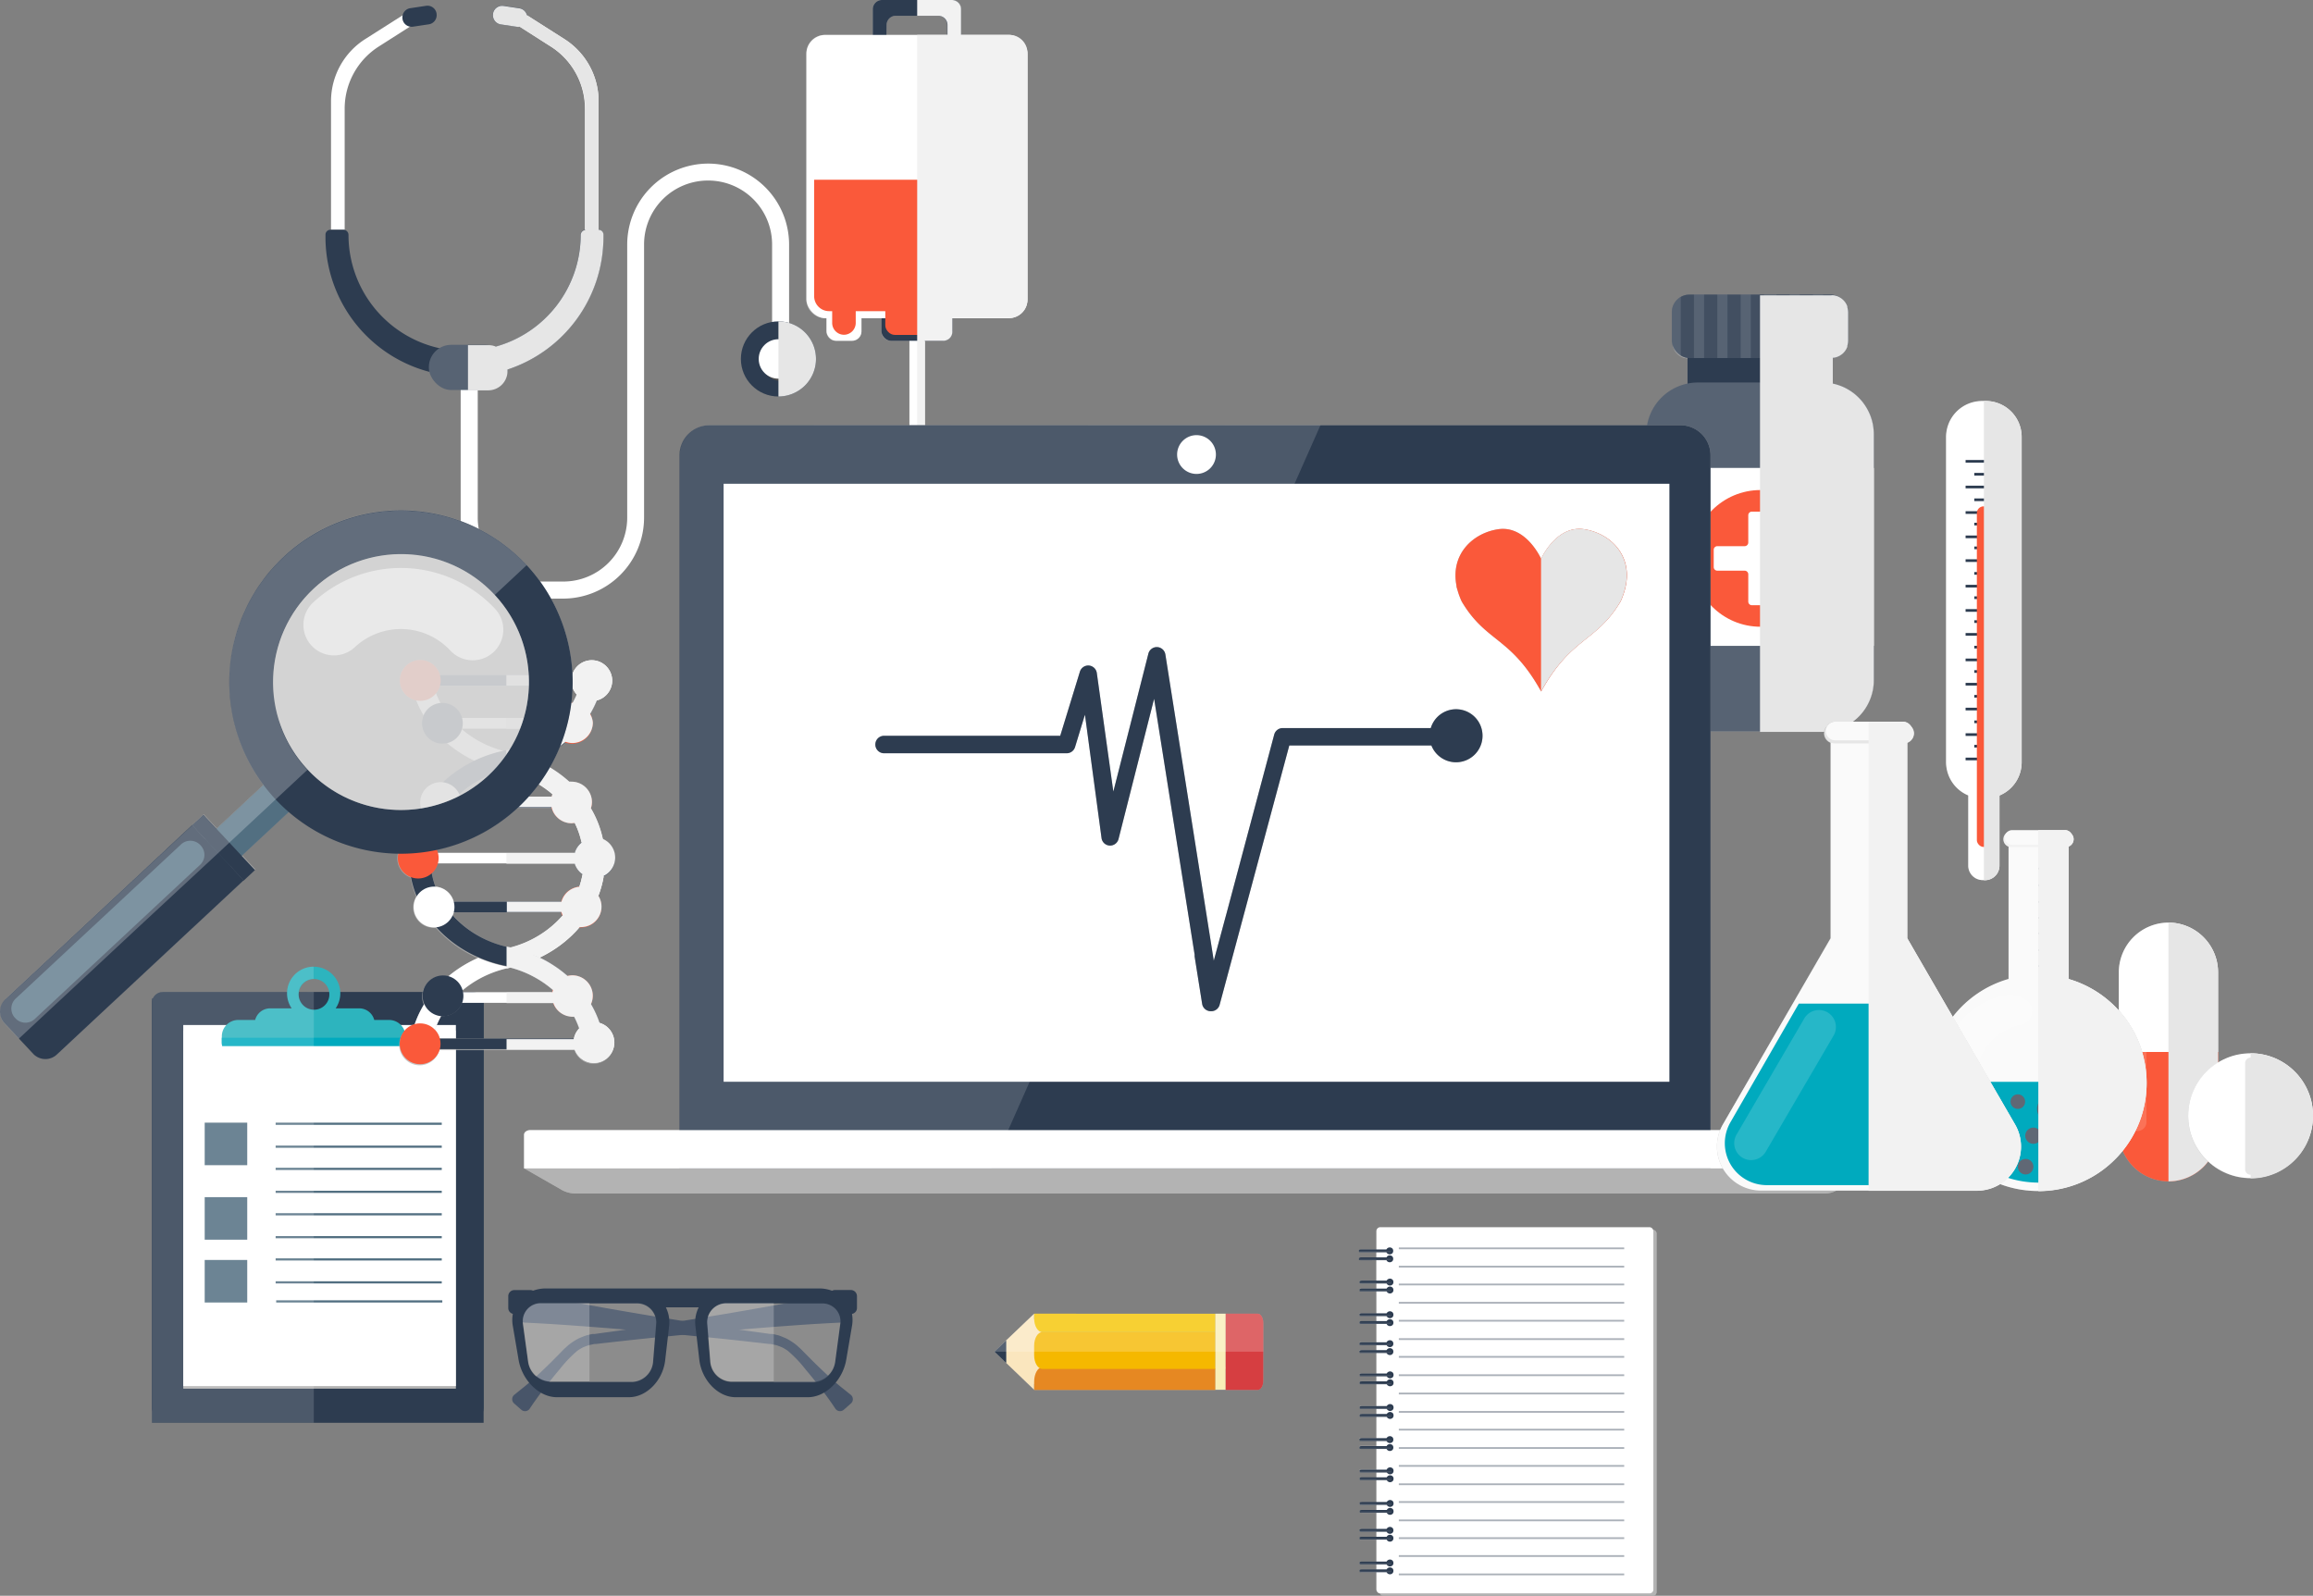 <svg xmlns="http://www.w3.org/2000/svg" viewBox="0 0 338.76 233.71"><rect x="0" y="0" width="338.76" height="233.71" fill="#808080" stroke="none"/><defs><style>.cls-1{isolation:isolate;}.cls-2{opacity:0.75;}.cls-12,.cls-2,.cls-23,.cls-24,.cls-31,.cls-7,.cls-9{mix-blend-mode:multiply;}.cls-24,.cls-3{fill:#b3b3b3;}.cls-14,.cls-15,.cls-22,.cls-33,.cls-34,.cls-35,.cls-4,.cls-8{fill:#fff;}.cls-23,.cls-5{fill:#2d3c50;}.cls-6{fill:#fa593a;}.cls-30,.cls-7{fill:#f2f2f2;}.cls-8{opacity:0.15;}.cls-32,.cls-9{fill:#e6e6e6;}.cls-10{fill:#576373;}.cls-11,.cls-31,.cls-33,.cls-34{opacity:0.5;}.cls-12{fill:#4d4d4d;}.cls-13{fill:#485569;}.cls-14{opacity:0.1;}.cls-15{opacity:0.3;}.cls-16{fill:#fae6be;}.cls-17{fill:#e68822;}.cls-18{fill:#f9eeb8;}.cls-19{fill:#f5b800;}.cls-20{fill:#f5c400;}.cls-21{fill:#d63e41;}.cls-22{opacity:0.2;}.cls-25{fill:#526f81;}.cls-26{fill:#2db4be;}.cls-27{fill:#00aabe;}.cls-28{fill:#abb1b9;}.cls-29{fill:#fafafa;}.cls-31{fill:#c1272d;}.cls-33{mix-blend-mode:screen;}.cls-35{opacity:0.25;}</style></defs><title>about 2</title><g class="cls-1"><g id="_ÎÓÈ_5" data-name="—ÎÓÈ_5"><g class="cls-2"><path class="cls-3" d="M-36.48-260.92a1.35,1.35,0,0,1,1.34-1.34h6.19a1.35,1.35,0,0,1,1.34,1.34v1.46h-8.88Zm18,1.46h-7.07v-3.77a1.35,1.35,0,0,0-1.34-1.34H-37.16a1.35,1.35,0,0,0-1.34,1.34v3.77h-7.07a2.66,2.66,0,0,0-2.66,2.66v36.18A2.66,2.66,0,0,0-45.58-218h.29v2A1.33,1.33,0,0,0-44-214.66h2.47A1.33,1.33,0,0,0-40.16-216v-2h2.93v2a1.33,1.33,0,0,0,1.33,1.33h2.74v27A1.13,1.13,0,0,0-32-186.53h0a1.12,1.12,0,0,0,.8-.33,1.12,1.12,0,0,0,.33-.8v-27h2.74A1.33,1.33,0,0,0-26.85-216v-2h8.34a2.66,2.66,0,0,0,2.66-2.66V-256.8A2.66,2.66,0,0,0-18.5-259.45Z" transform="translate(166.33 264.57)"/></g><path class="cls-4" d="M-32-226.52a1.13,1.13,0,0,0-1.13,1.13v37.74A1.13,1.13,0,0,0-32-186.53a1.13,1.13,0,0,0,1.13-1.13v-37.74A1.13,1.13,0,0,0-32-226.52Z" transform="translate(166.33 264.57)"/><rect class="cls-5" x="129.1" y="43.53" width="10.38" height="6.38" rx="1.39" ry="1.39"/><path class="cls-5" d="M-36.48-260.92a1.35,1.35,0,0,1,1.34-1.34h6.19a1.35,1.35,0,0,1,1.34,1.34v2.29h2v-4.6a1.35,1.35,0,0,0-1.34-1.34H-37.16a1.35,1.35,0,0,0-1.34,1.34v4.6h2Z" transform="translate(166.33 264.57)"/><rect class="cls-4" x="121.05" y="36.82" width="5.12" height="13.09" rx="1.39" ry="1.39"/><rect class="cls-4" x="118.1" y="5.11" width="32.39" height="41.5" rx="2.79" ry="2.79"/><path class="cls-6" d="M-44.9-219h25.73A2.19,2.19,0,0,0-17-221.15v-17.1H-47.09v17.1A2.19,2.19,0,0,0-44.9-219Z" transform="translate(166.33 264.57)"/><rect class="cls-5" x="144.71" y="8.13" width="4.64" height="0.34"/><rect class="cls-5" x="144.71" y="11.37" width="4.64" height="0.34"/><rect class="cls-5" x="146.91" y="9.75" width="2.43" height="0.34"/><rect class="cls-5" x="144.71" y="14.46" width="4.64" height="0.34"/><rect class="cls-5" x="146.91" y="12.84" width="2.43" height="0.34"/><rect class="cls-5" x="144.71" y="17.47" width="4.64" height="0.34"/><rect class="cls-5" x="146.91" y="15.85" width="2.43" height="0.34"/><rect class="cls-5" x="144.71" y="20.71" width="4.64" height="0.34"/><rect class="cls-5" x="146.91" y="19.09" width="2.43" height="0.34"/><rect class="cls-5" x="144.71" y="23.46" width="4.64" height="0.34"/><rect class="cls-5" x="146.91" y="21.84" width="2.43" height="0.34"/><rect class="cls-5" x="144.71" y="26.48" width="4.64" height="0.34"/><rect class="cls-5" x="146.91" y="24.87" width="2.43" height="0.34"/><rect class="cls-5" x="144.71" y="29.72" width="4.64" height="0.34"/><rect class="cls-5" x="146.91" y="28.11" width="2.43" height="0.34"/><rect class="cls-5" x="144.71" y="32.81" width="4.64" height="0.34"/><rect class="cls-5" x="146.91" y="31.2" width="2.43" height="0.34"/><rect class="cls-5" x="144.71" y="35.97" width="4.64" height="0.34"/><rect class="cls-5" x="146.91" y="34.35" width="2.43" height="0.34"/><rect class="cls-5" x="144.71" y="39.21" width="4.64" height="0.34"/><rect class="cls-5" x="146.91" y="37.59" width="2.43" height="0.34"/><rect class="cls-5" x="144.71" y="42.3" width="4.64" height="0.34"/><rect class="cls-5" x="146.91" y="40.68" width="2.43" height="0.34"/><path class="cls-6" d="M-42.72-215.54h0a1.74,1.74,0,0,1-1.73-1.73v-5.39a1.74,1.74,0,0,1,1.73-1.73h0A1.74,1.74,0,0,1-41-222.67v5.39A1.74,1.74,0,0,1-42.72-215.54Z" transform="translate(166.33 264.57)"/><rect class="cls-6" x="129.66" y="43.36" width="9.27" height="5.69" rx="1.39" ry="1.39"/><path class="cls-7" d="M-30.91-187.66v-27h2.74A1.33,1.33,0,0,0-26.85-216v-2h8.34a2.66,2.66,0,0,0,2.66-2.66V-256.8a2.66,2.66,0,0,0-2.66-2.66h-7.07v-3.77a1.35,1.35,0,0,0-1.34-1.34H-32v2.31h3.1a1.35,1.35,0,0,1,1.34,1.34v1.46H-32v72.93A1.13,1.13,0,0,0-30.91-187.66Z" transform="translate(166.33 264.57)"/><g class="cls-2"><path class="cls-3" d="M151.26-129.45a7.29,7.29,0,0,0-7.27,7.27v23.36a7.29,7.29,0,0,0,7.27,7.27,7.29,7.29,0,0,0,7.27-7.27v-23.36A7.29,7.29,0,0,0,151.26-129.45Z" transform="translate(166.33 264.57)"/></g><path class="cls-6" d="M144-98.82a7.29,7.29,0,0,0,7.27,7.27,7.29,7.29,0,0,0,7.27-7.27V-110.5H144Z" transform="translate(166.33 264.57)"/><path class="cls-4" d="M151.26-129.45a7.29,7.29,0,0,0-7.27,7.27v11.68h14.53v-11.68A7.29,7.29,0,0,0,151.26-129.45Z" transform="translate(166.33 264.57)"/><path class="cls-8" d="M146.71-122.89a1.33,1.33,0,0,0-1.33,1.33v21.31a1.33,1.33,0,0,0,1.33,1.33,1.33,1.33,0,0,0,1.33-1.33v-21.31A1.33,1.33,0,0,0,146.71-122.89Z" transform="translate(166.33 264.57)"/><path class="cls-9" d="M158.53-98.82v-23.36a7.29,7.29,0,0,0-7.27-7.27v37.9A7.29,7.29,0,0,0,158.53-98.82Z" transform="translate(166.33 264.57)"/><g class="cls-2"><path class="cls-3" d="M172.38-102.1a9.09,9.09,0,0,0-1.51-4.18,9.18,9.18,0,0,0-2.47-2.47,9.08,9.08,0,0,0-4.18-1.51,9.29,9.29,0,0,0-.93,0,9.14,9.14,0,0,0-9.14,9.14A9.14,9.14,0,0,0,163.29-92a9.16,9.16,0,0,0,.93,0,9.08,9.08,0,0,0,4.18-1.51,9.19,9.19,0,0,0,2.47-2.47,9.08,9.08,0,0,0,1.51-4.17,9.31,9.31,0,0,0,0-.93A9.28,9.28,0,0,0,172.38-102.1Z" transform="translate(166.33 264.57)"/></g><circle class="cls-4" cx="329.62" cy="163.4" r="9.14"/><path class="cls-9" d="M163.29-109.67a.8.8,0,0,0-.8.8v15.55a.8.8,0,0,0,.8.8.8.8,0,0,0,.8-.8v-15.55A.8.8,0,0,0,163.29-109.67Z" transform="translate(166.33 264.57)"/><path class="cls-9" d="M172.43-101.17a9.14,9.14,0,0,0-9.14-9.14V-92A9.14,9.14,0,0,0,172.43-101.17Z" transform="translate(166.33 264.57)"/><g class="cls-2"><path class="cls-3" d="M108-202.2c0-.06,0-.11,0-.17a7.41,7.41,0,0,0-.3-1.1l-.07-.19a7.59,7.59,0,0,0-.48-1l-.09-.14a7.61,7.61,0,0,0-.67-1h0a7.62,7.62,0,0,0-.82-.84l-.11-.1a7.68,7.68,0,0,0-.91-.66l-.16-.1a7.51,7.51,0,0,0-1-.5l-.15-.05a7.43,7.43,0,0,0-1.15-.34v-3.78h0l.17,0h0a2.47,2.47,0,0,0,.39-.1h0a2.57,2.57,0,0,0,1.23-.9l0,0h0a2.56,2.56,0,0,0,.33-.63h0l0-.13a2.57,2.57,0,0,0,.08-.32,2.18,2.18,0,0,0,0-.4h0v-4.17a2.18,2.18,0,0,0,0-.4,2.57,2.57,0,0,0-.08-.32l0-.13h0a2.56,2.56,0,0,0-.33-.63l0,0a2.57,2.57,0,0,0-1.23-.9h0a2.47,2.47,0,0,0-.39-.1,2.25,2.25,0,0,0-.44,0H81.09a2.53,2.53,0,0,0-.63.09l-.08,0a2.57,2.57,0,0,0-1.48,1.13l0,.07a2.58,2.58,0,0,0-.21.48l0,.15a2.52,2.52,0,0,0-.09.63v4.17a2.53,2.53,0,0,0,.09.63l0,.15a2.57,2.57,0,0,0,.21.48l0,.07a2.57,2.57,0,0,0,1.48,1.13l.08,0a2.5,2.5,0,0,0,.36.06v3.78a7.57,7.57,0,0,0-6,7.39V-165a7.57,7.57,0,0,0,7.54,7.55h18.23a7.58,7.58,0,0,0,7.39-6,7.53,7.53,0,0,0,.15-1.52V-201h0A7.48,7.48,0,0,0,108-202.2Z" transform="translate(166.33 264.57)"/></g><rect class="cls-5" x="247.15" y="51.84" width="21.24" height="21.83"/><path class="cls-10" d="M74.78-165a7.57,7.57,0,0,0,7.54,7.55h18.23A7.57,7.57,0,0,0,108.1-165V-170H74.78Z" transform="translate(166.33 264.57)"/><path class="cls-10" d="M108.1-201a7.57,7.57,0,0,0-7.55-7.55H82.32A7.57,7.57,0,0,0,74.78-201V-196H108.1Z" transform="translate(166.33 264.57)"/><rect class="cls-4" x="241.11" y="68.53" width="33.32" height="26.06"/><circle class="cls-6" cx="257.85" cy="81.78" r="10.01"/><path class="cls-4" d="M97.84-184.58h-4a.53.53,0,0,1-.53-.53v-4a.53.53,0,0,0-.53-.53H90.25a.53.53,0,0,0-.53.53v4a.53.53,0,0,1-.53.53h-4a.53.53,0,0,0-.53.53v2.53a.53.53,0,0,0,.53.53h4a.53.53,0,0,1,.53.53v4a.53.53,0,0,0,.53.53h2.53a.53.53,0,0,0,.53-.53v-4a.53.53,0,0,1,.53-.53h4a.53.53,0,0,0,.53-.53v-2.53A.53.53,0,0,0,97.84-184.58Z" transform="translate(166.33 264.57)"/><rect class="cls-10" x="244.86" y="43.14" width="25.83" height="9.3" rx="2.57" ry="2.57"/><g class="cls-11"><rect class="cls-10" x="248.1" y="43.14" width="1.48" height="9.3"/><rect class="cls-10" x="265.53" y="43.14" width="1.48" height="9.3"/><rect class="cls-10" x="262.11" y="43.14" width="1.48" height="9.3"/><rect class="cls-10" x="254.94" y="43.14" width="1.48" height="9.3"/><rect class="cls-10" x="251.52" y="43.14" width="1.48" height="9.3"/><path class="cls-10" d="M78.52-218.86v4.17a2.56,2.56,0,0,0,1.31,2.22v-8.61A2.56,2.56,0,0,0,78.52-218.86Z" transform="translate(166.33 264.57)"/><path class="cls-10" d="M102.61-221.27v9a2.57,2.57,0,0,0,1.74-2.42v-4.17A2.57,2.57,0,0,0,102.61-221.27Z" transform="translate(166.33 264.57)"/><rect class="cls-10" x="258.35" y="43.14" width="1.82" height="9.3"/><path class="cls-5" d="M81.09-221.42a2.53,2.53,0,0,0-1.26.34v8.61a2.53,2.53,0,0,0,1.26.34h.68v-9.3Z" transform="translate(166.33 264.57)"/><rect class="cls-5" x="249.58" y="43.14" width="1.94" height="9.3"/><rect class="cls-5" x="253" y="43.14" width="1.94" height="9.3"/><rect class="cls-5" x="256.42" y="43.14" width="1.94" height="9.3"/><rect class="cls-5" x="260.18" y="43.14" width="1.94" height="9.3"/><rect class="cls-5" x="263.59" y="43.14" width="1.94" height="9.3"/><path class="cls-5" d="M101.79-221.42h-1.11v9.3h1.11a2.53,2.53,0,0,0,.82-.15v-9A2.52,2.52,0,0,0,101.79-221.42Z" transform="translate(166.33 264.57)"/></g><path class="cls-9" d="M108.1-165V-201a7.57,7.57,0,0,0-6-7.39v-3.78l.17,0a2.47,2.47,0,0,0,.39-.1h0a2.57,2.57,0,0,0,1.24-.9l0,0a2.56,2.56,0,0,0,.33-.63l0-.13a2.52,2.52,0,0,0,.12-.73h0v-4.17a2.54,2.54,0,0,0-.12-.73l0-.13a2.56,2.56,0,0,0-.33-.63l0,0a2.57,2.57,0,0,0-1.23-.9h0a2.51,2.51,0,0,0-.39-.1,2.25,2.25,0,0,0-.44,0H91.44v63.94h9.12A7.57,7.57,0,0,0,108.1-165Z" transform="translate(166.33 264.57)"/><path class="cls-4" d="M-83.84-176.9H-87a11.87,11.87,0,0,1-11.86-11.86V-208.9a1.25,1.25,0,0,1,1.25-1.25,1.25,1.25,0,0,1,1.25,1.25v20.15A9.36,9.36,0,0,0-87-179.4h3.18a9.36,9.36,0,0,0,9.35-9.35v-40a11.87,11.87,0,0,1,11.86-11.86,11.87,11.87,0,0,1,11.85,11.86v13.3A1.25,1.25,0,0,1-52-214.23a1.25,1.25,0,0,1-1.25-1.25v-13.3a9.36,9.36,0,0,0-9.35-9.35A9.36,9.36,0,0,0-72-228.79v40A11.87,11.87,0,0,1-83.84-176.9Z" transform="translate(166.33 264.57)"/><circle class="cls-5" cx="114.01" cy="52.57" r="5.5"/><circle class="cls-12" cx="114.41" cy="52.91" r="2.89"/><circle class="cls-4" cx="114.01" cy="52.57" r="2.89"/><path class="cls-4" d="M-112.85-258.84a10.8,10.8,0,0,0-5,9.1v18.82h2v-17.74a10.8,10.8,0,0,1,5-9.1l6.19-3.95-1.06-1.66Z" transform="translate(166.33 264.57)"/><path class="cls-5" d="M-103.92-263.72l-2.33.35a1.35,1.35,0,0,0-1.13,1.53v.05a1.35,1.35,0,0,0,1.53,1.13l2.33-.35a1.35,1.35,0,0,0,1.13-1.53v-.05A1.35,1.35,0,0,0-103.92-263.72Z" transform="translate(166.33 264.57)"/><path class="cls-5" d="M-78.63-230.92h-1.91a.75.75,0,0,0-.75.75,17,17,0,0,1-17,17,17,17,0,0,1-17-17,.75.75,0,0,0-.75-.75h-1.91a.72.72,0,0,0-.71.71v.43a20.4,20.4,0,0,0,20.34,20.34,20.4,20.4,0,0,0,20.34-20.34v-.43A.71.71,0,0,0-78.63-230.92Z" transform="translate(166.33 264.57)"/><path class="cls-4" d="M-83.66-258.84a10.8,10.8,0,0,1,5,9.1v18.82h-2v-17.74a10.8,10.8,0,0,0-5-9.1l-6.19-3.95,1.06-1.66Z" transform="translate(166.33 264.57)"/><path class="cls-5" d="M-92.59-263.72l2.33.35a1.35,1.35,0,0,1,1.13,1.53v.05a1.35,1.35,0,0,1-1.53,1.13L-93-261a1.35,1.35,0,0,1-1.13-1.53v-.05A1.35,1.35,0,0,1-92.59-263.72Z" transform="translate(166.33 264.57)"/><rect class="cls-10" x="62.81" y="50.5" width="11.56" height="6.62" rx="3.27" ry="3.27"/><path class="cls-9" d="M-92-210.27v-.18a20.41,20.41,0,0,0,14.05-19.33v-.43a.71.71,0,0,0-.71-.71h0v-18.82a10.8,10.8,0,0,0-5-9.1l-5.5-3.51a1.34,1.34,0,0,0-1.1-1l-2.33-.35a1.35,1.35,0,0,0-1.53,1.13v.05A1.35,1.35,0,0,0-93-261l2.33.35a1.31,1.31,0,0,0,.47,0l4.58,2.92a10.8,10.8,0,0,1,5,9.1v17.74h.09a.75.75,0,0,0-.75.75,17,17,0,0,1-12.44,16.33,2.79,2.79,0,0,0-1.07-.21h-3v6.62h3A2.83,2.83,0,0,0-92-210.27Z" transform="translate(166.33 264.57)"/><path class="cls-9" d="M-46.82-212a5.5,5.5,0,0,0-5.5-5.5v11A5.5,5.5,0,0,0-46.82-212Z" transform="translate(166.33 264.57)"/><path class="cls-13" d="M-90-74.44a.83.83,0,0,1,1-.71c1.27.26,3.82.78,7.15,1.39,4.82.89,11.26,2,17.72,3,3.23.51,6.46,1,9.49,1.4l1.13.16h.07l.13,0,.14,0,.27.06.54.13c.37.1.78.3,1.16.45a7.82,7.82,0,0,1,1,.6,6.06,6.06,0,0,1,.89.72c.3.25.52.5.75.73l1.35,1.36c.87.86,1.69,1.64,2.43,2.31s1.4,1.24,2,1.7l1,.81A.83.83,0,0,1-41.73-59l-1,.88a.83.83,0,0,1-1.26-.15c-.19-.29-.43-.65-.73-1.07-.41-.59-.93-1.29-1.54-2.08s-1.31-1.67-2.1-2.6a17.91,17.91,0,0,0-2.62-2.74,6.58,6.58,0,0,0-.81-.48,9.36,9.36,0,0,0-.88-.33l-.54-.11-.27-.06-.14,0h-.08l-1.13-.13c-3-.34-6.29-.71-9.54-1-6.49-.67-13-1.21-17.9-1.56-3.37-.25-6-.38-7.27-.44a.83.83,0,0,1-.78-.94Z" transform="translate(166.33 264.57)"/><path class="cls-13" d="M-42.75-74.44a.83.83,0,0,0-1-.71c-1.27.26-3.82.78-7.15,1.39-4.82.89-11.26,2-17.72,3-3.23.51-6.46,1-9.49,1.4l-1.13.16h-.07l-.13,0-.14,0-.27.06-.54.13a12.33,12.33,0,0,0-1.16.45,7.79,7.79,0,0,0-1,.6,6.07,6.07,0,0,0-.89.72c-.3.25-.52.5-.75.73l-1.34,1.36c-.87.86-1.69,1.64-2.43,2.31s-1.4,1.24-2,1.7l-1,.81A.83.83,0,0,0-91-59l1,.88a.83.83,0,0,0,1.26-.15c.19-.29.43-.65.73-1.07.41-.59.93-1.29,1.54-2.08s1.31-1.67,2.1-2.6a17.91,17.91,0,0,1,2.62-2.74,6.55,6.55,0,0,1,.81-.48,9.4,9.4,0,0,1,.88-.33l.54-.11.27-.06.14,0H-79l1.13-.13c3-.34,6.29-.71,9.54-1,6.5-.67,13-1.21,17.9-1.56,3.37-.25,6-.38,7.27-.44a.83.83,0,0,0,.78-.94Z" transform="translate(166.33 264.57)"/><path class="cls-5" d="M-41.75-75.64h-2.31a.87.87,0,0,0-.4.11,5.45,5.45,0,0,0-1.92-.34h-40a5.46,5.46,0,0,0-1.88.33.88.88,0,0,0-.38-.09H-91a.89.89,0,0,0-.89.89V-73a.88.88,0,0,0,.67.85,5,5,0,0,0,0,1.79l.84,4.93c.51,3,3,5.49,5.61,5.49h10.56c2.58,0,5-2.46,5.31-5.49l.57-4.93a4.86,4.86,0,0,0-.48-2.74H-64a4.86,4.86,0,0,0-.48,2.74l.57,4.93c.35,3,2.74,5.49,5.31,5.49H-48c2.58,0,5.09-2.46,5.61-5.49l.84-4.93a5,5,0,0,0,0-1.78.88.88,0,0,0,.73-.86v-1.71A.9.9,0,0,0-41.75-75.64ZM-70.68-65.19a3.2,3.2,0,0,1-3,3h-12.2a3.43,3.43,0,0,1-3.12-3l-.75-5.48a2.62,2.62,0,0,1,2.67-3h14a2.79,2.79,0,0,1,2.84,3Zm27.41-5.48L-44-65.19a3.43,3.43,0,0,1-3.12,3h-12.2a3.2,3.2,0,0,1-3-3l-.45-5.48a2.79,2.79,0,0,1,2.84-3h14A2.62,2.62,0,0,1-43.27-70.67Z" transform="translate(166.33 264.57)"/><path class="cls-14" d="M-73.06-73.72H-80v11.58h6.34a3.2,3.2,0,0,0,3-3l.45-5.48A2.79,2.79,0,0,0-73.06-73.72Z" transform="translate(166.33 264.57)"/><path class="cls-15" d="M-59.9-73.72a2.79,2.79,0,0,0-2.84,3l.45,5.48a3.2,3.2,0,0,0,3,3H-53V-73.72Z" transform="translate(166.33 264.57)"/><path class="cls-15" d="M-81.06-73.72h-6a2.62,2.62,0,0,0-2.67,3l.75,5.48a3.43,3.43,0,0,0,3.12,3H-80V-73.72Z" transform="translate(166.33 264.57)"/><path class="cls-14" d="M-44-65.19l.75-5.48a2.62,2.62,0,0,0-2.67-3H-53v11.58h5.86A3.43,3.43,0,0,0-44-65.19Z" transform="translate(166.33 264.57)"/><g class="cls-2"><path class="cls-3" d="M-14.87-71.33v0Zm32.75-.83H-14.87L-19-68.24l-1.71,1.63h0L-19-65-14.87-61v-.83h0V-61H17.88c.45,0,.81-.6.81-1.35v-8.42C18.69-71.56,18.33-72.17,17.88-72.17Z" transform="translate(166.33 264.57)"/></g><polygon class="cls-16" points="151.46 203.52 151.46 202.69 152.37 203.52 152.37 203.38 152.52 203.52 152.52 192.41 152.37 192.54 152.37 192.41 151.46 193.24 151.46 192.41 147.36 196.33 147.36 199.6 151.46 203.52"/><path class="cls-17" d="M-13.67-64.34h-.05c-.64.05-1.15,1-1.15,2.14V-61H11.68v-3.29Z" transform="translate(166.33 264.57)"/><rect class="cls-18" x="178.01" y="200.23" width="1.5" height="3.29"/><polygon class="cls-5" points="147.36 199.6 147.36 196.33 145.65 197.96 147.36 199.6"/><path class="cls-19" d="M11.68-69.48H-13.67c-.66,0-1.2.89-1.2,2v1.4c0,1.07.51,1.93,1.15,2h25.4Z" transform="translate(166.33 264.57)"/><path class="cls-20" d="M-14.87-72.17v.7c0,1.1.54,2,1.2,2H11.68v-2.69Z" transform="translate(166.33 264.57)"/><polygon class="cls-18" points="179.52 192.4 178.01 192.4 178.01 195.09 178.01 200.45 179.52 200.45 179.52 195.09 179.52 192.4"/><path class="cls-21" d="M18.69-64.12v-6.7c0-.74-.36-1.35-.81-1.35h-4.7V-61h4.7c.45,0,.81-.6.81-1.35Z" transform="translate(166.33 264.57)"/><path class="cls-22" d="M18.69-69.48v-1.34c0-.74-.36-1.35-.81-1.35H-14.87v.7s0,.09,0,.13h0v-.83L-19-68.24l-1.71,1.63H18.69Z" transform="translate(166.33 264.57)"/><g class="cls-2"><path class="cls-3" d="M106.47-99.07H84.19v-98.82a4.4,4.4,0,0,0-4.4-4.4H-62.37a4.4,4.4,0,0,0-4.4,4.4v98.82H-88.65c-.51,0-.93.3-.93.67v4.94h0l5.6,3.19a4.09,4.09,0,0,0,1.71.48H101.14a3.24,3.24,0,0,0,1.57-.48l4.66-3.19h0v-4.94C107.39-98.77,107-99.07,106.47-99.07Z" transform="translate(166.33 264.57)"/></g><path class="cls-5" d="M84.19-91.33h-151V-197.89a4.4,4.4,0,0,1,4.4-4.4H79.79a4.4,4.4,0,0,1,4.4,4.4Z" transform="translate(166.33 264.57)"/><rect class="cls-4" x="105.98" y="70.85" width="138.52" height="87.58"/><path class="cls-4" d="M11.75-198a2.84,2.84,0,0,1-2.84,2.84h0A2.84,2.84,0,0,1,6.07-198h0a2.84,2.84,0,0,1,2.84-2.84h0A2.84,2.84,0,0,1,11.75-198Z" transform="translate(166.33 264.57)"/><path class="cls-8" d="M-62.37-202.29a4.4,4.4,0,0,0-4.4,4.4V-91.33h44.68l49.17-111Z" transform="translate(166.33 264.57)"/><path class="cls-3" d="M-84-90.26a4.09,4.09,0,0,0,1.71.48H101.14a3.24,3.24,0,0,0,1.57-.48l4.66-3.19H-89.55Z" transform="translate(166.33 264.57)"/><path class="cls-4" d="M107.39-93.45v-4.94c0-.37-.41-.67-.93-.67H-88.65c-.51,0-.93.3-.93.67v4.94" transform="translate(166.33 264.57)"/><g class="cls-2"><path class="cls-3" d="M46.92-160.7a3.87,3.87,0,0,0-3.7,2.76H21.52a1.28,1.28,0,0,0-1.23.95l-7,26.25-.16.58-1.69,6.29-.56-3.55-.05-.3-6.48-41a1.28,1.28,0,0,0-1.2-1.08,1.28,1.28,0,0,0-1.3,1l-5.12,20.16L-5.69-166a1.28,1.28,0,0,0-1.16-1.1,1.28,1.28,0,0,0-1.32.9l-2.88,9.39h-25.8a1.28,1.28,0,0,0-1.28,1.28,1.28,1.28,0,0,0,1.28,1.28h26.75a1.28,1.28,0,0,0,1.22-.9l1.45-4.75L-5-141.83a1.27,1.27,0,0,0,1.19,1.1,1.28,1.28,0,0,0,1.31-1l5.2-20.5,5.93,37.46,0,.27,1.1,6.92A1.28,1.28,0,0,0,11-116.47h.07a1.27,1.27,0,0,0,1.23-.95l4.48-16.68.17-.63,5.55-20.66H43.31a3.88,3.88,0,0,0,3.61,2.46,3.88,3.88,0,0,0,3.88-3.88A3.88,3.88,0,0,0,46.92-160.7Z" transform="translate(166.33 264.57)"/></g><g class="cls-2"><path class="cls-3" d="M124.22-205.84a5.55,5.55,0,0,0-5.54,5.54v47.11a5.55,5.55,0,0,0,3.25,5v10.45a2.07,2.07,0,0,0,2.06,2.06h.43a2.07,2.07,0,0,0,2.06-2.06v-10.45a5.54,5.54,0,0,0,3.25-5v-47.11A5.55,5.55,0,0,0,124.22-205.84Z" transform="translate(166.33 264.57)"/></g><path class="cls-4" d="M124.52-205.84h-.59a5.26,5.26,0,0,0-5.24,5.24v47.69a5.26,5.26,0,0,0,3.25,4.84v10.28a2.13,2.13,0,0,0,2.13,2.12h.31a2.13,2.13,0,0,0,2.13-2.12v-10.28a5.26,5.26,0,0,0,3.25-4.84V-200.6A5.26,5.26,0,0,0,124.52-205.84Z" transform="translate(166.33 264.57)"/><rect class="cls-5" x="287.88" y="67.37" width="5.35" height="0.39"/><rect class="cls-5" x="287.88" y="71.13" width="5.35" height="0.39"/><rect class="cls-5" x="289.15" y="69.26" width="2.81" height="0.39"/><rect class="cls-5" x="287.88" y="74.87" width="5.35" height="0.39"/><rect class="cls-5" x="289.15" y="73" width="2.81" height="0.39"/><rect class="cls-5" x="287.88" y="78.43" width="5.35" height="0.39"/><rect class="cls-5" x="289.15" y="76.56" width="2.81" height="0.39"/><rect class="cls-5" x="287.88" y="81.91" width="5.35" height="0.39"/><rect class="cls-5" x="289.15" y="80.04" width="2.81" height="0.39"/><rect class="cls-5" x="287.88" y="85.65" width="5.35" height="0.39"/><rect class="cls-5" x="289.15" y="83.78" width="2.81" height="0.39"/><rect class="cls-5" x="287.88" y="89.21" width="5.35" height="0.39"/><rect class="cls-5" x="289.15" y="87.34" width="2.81" height="0.39"/><rect class="cls-5" x="287.88" y="92.71" width="5.35" height="0.39"/><rect class="cls-5" x="289.15" y="90.84" width="2.81" height="0.39"/><rect class="cls-5" x="287.88" y="96.45" width="5.35" height="0.39"/><rect class="cls-5" x="289.15" y="94.58" width="2.81" height="0.39"/><rect class="cls-5" x="287.88" y="100.01" width="5.35" height="0.39"/><rect class="cls-5" x="289.15" y="98.15" width="2.81" height="0.39"/><rect class="cls-5" x="287.88" y="103.65" width="5.35" height="0.39"/><rect class="cls-5" x="289.15" y="101.78" width="2.81" height="0.39"/><rect class="cls-5" x="287.88" y="107.39" width="5.35" height="0.39"/><rect class="cls-5" x="289.15" y="105.52" width="2.81" height="0.39"/><rect class="cls-5" x="287.88" y="110.96" width="5.35" height="0.39"/><rect class="cls-5" x="289.15" y="109.09" width="2.81" height="0.39"/><rect class="cls-6" x="289.53" y="74.16" width="2.06" height="49.88" rx="0.98" ry="0.98"/><path class="cls-9" d="M126.51-137.78v-10.28a5.26,5.26,0,0,0,3.25-4.84V-200.6a5.26,5.26,0,0,0-5.24-5.24h-.29v70.19h.16A2.13,2.13,0,0,0,126.51-137.78Z" transform="translate(166.33 264.57)"/><g class="cls-2"><path class="cls-3" d="M65.67-187.06c-3.85-.57-6,3.74-6.29,4.33-.27-.59-2.44-4.9-6.29-4.33-3.57.53-7,3.52-6.11,8.24,0,.24.1.48.17.73a11.08,11.08,0,0,0,.6,1.61c3.55,6,7.14,5.13,11.57,13.07l.06.11.07-.11c4.43-7.94,8-7.08,11.57-13.07a10.76,10.76,0,0,0,.68-1.94c.06-.25.11-.49.15-.73C72.55-183.67,69.17-186.54,65.67-187.06Z" transform="translate(166.33 264.57)"/></g><path class="cls-6" d="M65.67-187.06c-3.85-.57-6,3.74-6.29,4.33-.27-.59-2.44-4.9-6.29-4.33-3.57.53-7,3.52-6.11,8.24,0,.24.1.48.17.73a11.08,11.08,0,0,0,.6,1.61c3.55,6,7.14,5.13,11.57,13.07l.06.11.07-.11c4.43-7.94,8-7.08,11.57-13.07a10.77,10.77,0,0,0,.68-1.94c.06-.25.11-.49.15-.73C72.55-183.67,69.17-186.54,65.67-187.06Z" transform="translate(166.33 264.57)"/><path class="cls-9" d="M71-176.47a10.76,10.76,0,0,0,.68-1.94c.06-.25.11-.49.15-.73.7-4.53-2.68-7.4-6.17-7.92-3.85-.57-6,3.73-6.29,4.32v19.44l.06-.11C63.88-171.35,67.47-170.49,71-176.47Z" transform="translate(166.33 264.57)"/><rect class="cls-23" x="22.25" y="146.23" width="48.58" height="62.15"/><rect class="cls-5" x="22.25" y="145.28" width="48.58" height="62.54" rx="1.58" ry="1.58"/><rect class="cls-24" x="26.84" y="150.92" width="39.93" height="52.46"/><rect class="cls-4" x="26.84" y="150.12" width="39.93" height="52.88"/><rect class="cls-25" x="40.37" y="164.42" width="24.33" height="0.32"/><rect class="cls-25" x="40.37" y="167.78" width="24.33" height="0.32"/><rect class="cls-25" x="40.37" y="171.03" width="24.33" height="0.32"/><rect class="cls-25" x="40.37" y="174.39" width="24.33" height="0.32"/><rect class="cls-25" x="40.37" y="177.68" width="24.33" height="0.32"/><rect class="cls-25" x="40.37" y="181.03" width="24.33" height="0.32"/><rect class="cls-25" x="40.37" y="184.29" width="24.33" height="0.32"/><rect class="cls-25" x="40.37" y="187.65" width="24.33" height="0.32"/><rect class="cls-25" x="40.45" y="190.44" width="24.33" height="0.32"/><rect class="cls-25" x="29.98" y="164.42" width="6.23" height="6.23"/><rect class="cls-25" x="29.98" y="175.33" width="6.23" height="6.23"/><rect class="cls-25" x="29.98" y="184.53" width="6.23" height="6.23"/><path class="cls-26" d="M-109.34-115.19h-2.18a2.27,2.27,0,0,0-2.19-1.7h-3.46a3.88,3.88,0,0,0,.68-2.2,3.9,3.9,0,0,0-3.9-3.9,3.9,3.9,0,0,0-3.9,3.9,3.88,3.88,0,0,0,.68,2.2h-3.16a2.27,2.27,0,0,0-2.19,1.7h-2.48a2.4,2.4,0,0,0-2.4,2.4v.9a2.39,2.39,0,0,0,.05.5H-107a2.42,2.42,0,0,0,.05-.5v-.9A2.4,2.4,0,0,0-109.34-115.19Zm-11-1.5a2.25,2.25,0,0,1-2.25-2.25,2.25,2.25,0,0,1,2.25-2.25,2.25,2.25,0,0,1,2.25,2.25A2.25,2.25,0,0,1-120.39-116.69Z" transform="translate(166.33 264.57)"/><path class="cls-27" d="M-133.79-111.39H-107a2.42,2.42,0,0,0,.05-.5v-.7h-26.9v.7A2.39,2.39,0,0,0-133.79-111.39Z" transform="translate(166.33 264.57)"/><path class="cls-8" d="M-122.61-119.29a2.24,2.24,0,0,1,2.21-1.9h0V-123h0a3.89,3.89,0,0,0-3.88,3.7H-142.5a1.58,1.58,0,0,0-1.44.95h-.14v62.15h23.71v-63.1Z" transform="translate(166.33 264.57)"/><g class="cls-2"><path class="cls-3" d="M75.78-84.46a.54.54,0,0,0-.51-.36H35.81a.55.55,0,0,0-.55.55v2.7H33c-.17,0-.31,0-.31.09v.24c0,.05.14.09.31.09h2.21v.73H33c-.17,0-.31,0-.31.09v.24s.14.09.31.09h2.21v3H33.08c-.17,0-.31,0-.31.09v.24c0,.05.14.09.31.09h2.18v.73H33.08c-.17,0-.31,0-.31.09v.24s.14.09.31.09h2.18v3.2H33.08c-.17,0-.31,0-.31.09v.24c0,.05.14.09.31.09h2.18v.73H33.08c-.17,0-.31,0-.31.09v.24c0,.05.14.09.31.09h2.18V-68H33.06c-.17,0-.31,0-.31.09v.24c0,.05.14.09.31.09h2.19v.73H33.06c-.17,0-.31,0-.31.09v.24s.14.09.31.09h2.19v3H33.1c-.17,0-.31,0-.31.09v.24c0,.05.14.09.31.09h2.16v.73H33.1c-.17,0-.31,0-.31.09v.24s.14.09.31.09h2.16v3.2H33.1c-.17,0-.31,0-.31.09v.24c0,.05.14.09.31.09h2.16v.73H33.1c-.17,0-.31,0-.31.09v.24s.14.09.31.09h2.16v3.12H33.06c-.17,0-.31,0-.31.09v.24s.14.09.31.09h2.19v.73H33.06c-.17,0-.31,0-.31.09v.24c0,.05.14.09.31.09h2.19v3H33.1c-.17,0-.31,0-.31.09V-49c0,.05.14.09.31.09h2.16v.73H33.1c-.17,0-.31,0-.31.09v.24s.14.09.31.09h2.16v3.2H33.1c-.17,0-.31,0-.31.09v.24s.14.09.31.09h2.16v.73H33.1c-.17,0-.31,0-.31.09v.24s.14.09.31.09h2.16v2.36H33.08c-.17,0-.31,0-.31.09v.24c0,.05.14.09.31.09h2.18v.73H33.08c-.17,0-.31,0-.31.09v.24c0,.05.14.09.31.09h2.18v3.2H33.08c-.17,0-.31,0-.31.09v.24c0,.05.14.09.31.09h2.18v.73H33.08c-.17,0-.31,0-.31.09v.24s.14.09.31.09h2.18v2.54a.54.54,0,0,0,.51.54.54.54,0,0,0,.51.36H75.74a.55.55,0,0,0,.55-.55V-83.92A.54.54,0,0,0,75.78-84.46Z" transform="translate(166.33 264.57)"/></g><rect class="cls-24" x="202.06" y="180.1" width="40.56" height="53.62" rx="0.55" ry="0.55"/><rect class="cls-4" x="201.59" y="179.74" width="40.56" height="53.62" rx="0.55" ry="0.55"/><circle class="cls-5" cx="203.54" cy="184.36" r="0.51"/><circle class="cls-5" cx="203.54" cy="183.2" r="0.51"/><path class="cls-5" d="M37.37-80.33v.24c0,.05-.14.09-.31.09H33c-.17,0-.31,0-.31-.09v-.24s.14-.09.31-.09h4C37.23-80.42,37.37-80.38,37.37-80.33Z" transform="translate(166.33 264.57)"/><path class="cls-5" d="M37.37-81.49v.24c0,.05-.14.09-.31.09H33c-.17,0-.31,0-.31-.09v-.24c0-.05.14-.09.31-.09h4C37.23-81.58,37.37-81.54,37.37-81.49Z" transform="translate(166.33 264.57)"/><path class="cls-14" d="M32.74-80.09c0,.05.14.09.31.09h4c.17,0,.31,0,.31-.09v-.12H32.74Z" transform="translate(166.33 264.57)"/><path class="cls-14" d="M32.74-81.24c0,.05.14.09.31.09h4c.17,0,.31,0,.31-.09v-.12H32.74Z" transform="translate(166.33 264.57)"/><circle class="cls-5" cx="203.57" cy="188.93" r="0.51"/><circle class="cls-5" cx="203.57" cy="187.77" r="0.51"/><path class="cls-5" d="M37.4-75.76v.24s-.14.09-.31.09h-4c-.17,0-.31,0-.31-.09v-.24s.14-.09.31-.09h4C37.27-75.85,37.4-75.81,37.4-75.76Z" transform="translate(166.33 264.57)"/><path class="cls-5" d="M37.4-76.92v.24c0,.05-.14.09-.31.09h-4c-.17,0-.31,0-.31-.09v-.24s.14-.09.31-.09h4C37.27-77,37.4-77,37.4-76.92Z" transform="translate(166.33 264.57)"/><path class="cls-14" d="M32.77-75.52s.14.09.31.09h4c.17,0,.31,0,.31-.09v-.12H32.77Z" transform="translate(166.33 264.57)"/><path class="cls-14" d="M32.77-76.67c0,.05.14.09.31.09h4c.17,0,.31,0,.31-.09v-.12H32.77Z" transform="translate(166.33 264.57)"/><circle class="cls-5" cx="203.57" cy="193.71" r="0.51"/><circle class="cls-5" cx="203.57" cy="192.55" r="0.51"/><path class="cls-5" d="M37.4-71v.24c0,.05-.14.09-.31.09h-4c-.17,0-.31,0-.31-.09V-71s.14-.09.31-.09h4C37.27-71.07,37.4-71,37.4-71Z" transform="translate(166.33 264.57)"/><path class="cls-5" d="M37.4-72.14v.24c0,.05-.14.09-.31.09h-4c-.17,0-.31,0-.31-.09v-.24s.14-.09.31-.09h4C37.27-72.23,37.4-72.19,37.4-72.14Z" transform="translate(166.33 264.57)"/><path class="cls-14" d="M32.77-70.74c0,.05.14.09.31.09h4c.17,0,.31,0,.31-.09v-.12H32.77Z" transform="translate(166.33 264.57)"/><path class="cls-14" d="M32.77-71.89c0,.05.14.09.31.09h4c.17,0,.31,0,.31-.09V-72H32.77Z" transform="translate(166.33 264.57)"/><circle class="cls-5" cx="203.56" cy="197.95" r="0.51"/><circle class="cls-5" cx="203.56" cy="196.79" r="0.51"/><path class="cls-5" d="M37.39-66.74v.24s-.14.09-.31.09h-4c-.17,0-.31,0-.31-.09v-.24s.14-.09.31-.09h4C37.25-66.83,37.39-66.79,37.39-66.74Z" transform="translate(166.33 264.57)"/><path class="cls-5" d="M37.39-67.89v.24c0,.05-.14.09-.31.09h-4c-.17,0-.31,0-.31-.09v-.24s.14-.09.31-.09h4C37.25-68,37.39-67.94,37.39-67.89Z" transform="translate(166.33 264.57)"/><path class="cls-14" d="M32.76-66.49s.14.09.31.09h4c.17,0,.31,0,.31-.09v-.12H32.76Z" transform="translate(166.33 264.57)"/><path class="cls-14" d="M32.76-67.65c0,.05.14.09.31.09h4c.17,0,.31,0,.31-.09v-.12H32.76Z" transform="translate(166.33 264.57)"/><circle class="cls-5" cx="203.59" cy="202.52" r="0.51"/><circle class="cls-5" cx="203.59" cy="201.36" r="0.51"/><path class="cls-5" d="M37.42-62.17v.24s-.14.09-.31.09h-4c-.17,0-.31,0-.31-.09v-.24c0-.05.14-.09.31-.09h4C37.28-62.26,37.42-62.22,37.42-62.17Z" transform="translate(166.33 264.57)"/><path class="cls-5" d="M37.42-63.32v.24c0,.05-.14.09-.31.09h-4c-.17,0-.31,0-.31-.09v-.24c0-.05.14-.09.31-.09h4C37.28-63.41,37.42-63.37,37.42-63.32Z" transform="translate(166.33 264.57)"/><path class="cls-14" d="M32.79-61.92s.14.09.31.09h4c.17,0,.31,0,.31-.09V-62H32.79Z" transform="translate(166.33 264.57)"/><path class="cls-14" d="M32.79-63.08c0,.05.14.09.31.09h4c.17,0,.31,0,.31-.09v-.12H32.79Z" transform="translate(166.33 264.57)"/><circle class="cls-5" cx="203.59" cy="207.3" r="0.51"/><circle class="cls-5" cx="203.59" cy="206.14" r="0.51"/><path class="cls-5" d="M37.42-57.39v.24s-.14.09-.31.09h-4c-.17,0-.31,0-.31-.09v-.24c0-.05.14-.09.31-.09h4C37.28-57.48,37.42-57.44,37.42-57.39Z" transform="translate(166.33 264.57)"/><path class="cls-5" d="M37.42-58.55v.24c0,.05-.14.09-.31.09h-4c-.17,0-.31,0-.31-.09v-.24s.14-.09.31-.09h4C37.28-58.64,37.42-58.59,37.42-58.55Z" transform="translate(166.33 264.57)"/><path class="cls-14" d="M32.79-57.15s.14.09.31.09h4c.17,0,.31,0,.31-.09v-.12H32.79Z" transform="translate(166.33 264.57)"/><path class="cls-14" d="M32.79-58.3c0,.05.14.09.31.09h4c.17,0,.31,0,.31-.09v-.12H32.79Z" transform="translate(166.33 264.57)"/><circle class="cls-5" cx="203.56" cy="212" r="0.51"/><circle class="cls-5" cx="203.56" cy="210.84" r="0.51"/><path class="cls-5" d="M37.39-52.69v.24c0,.05-.14.09-.31.09h-4c-.17,0-.31,0-.31-.09v-.24s.14-.09.31-.09h4C37.25-52.78,37.39-52.74,37.39-52.69Z" transform="translate(166.33 264.57)"/><path class="cls-5" d="M37.39-53.85v.24s-.14.09-.31.09h-4c-.17,0-.31,0-.31-.09v-.24s.14-.09.31-.09h4C37.25-53.94,37.39-53.9,37.39-53.85Z" transform="translate(166.33 264.57)"/><path class="cls-14" d="M32.76-52.45c0,.05.14.09.31.09h4c.17,0,.31,0,.31-.09v-.12H32.76Z" transform="translate(166.33 264.57)"/><path class="cls-14" d="M32.76-53.6s.14.09.31.09h4c.17,0,.31,0,.31-.09v-.12H32.76Z" transform="translate(166.33 264.57)"/><circle class="cls-5" cx="203.59" cy="216.57" r="0.51"/><circle class="cls-5" cx="203.59" cy="215.41" r="0.51"/><path class="cls-5" d="M37.42-48.12v.24s-.14.09-.31.09h-4c-.17,0-.31,0-.31-.09v-.24s.14-.09.31-.09h4C37.28-48.21,37.42-48.17,37.42-48.12Z" transform="translate(166.33 264.57)"/><path class="cls-5" d="M37.42-49.28V-49c0,.05-.14.09-.31.09h-4c-.17,0-.31,0-.31-.09v-.24c0-.05.14-.09.31-.09h4C37.28-49.37,37.42-49.33,37.42-49.28Z" transform="translate(166.33 264.57)"/><path class="cls-14" d="M32.79-47.88s.14.09.31.09h4c.17,0,.31,0,.31-.09V-48H32.79Z" transform="translate(166.33 264.57)"/><path class="cls-14" d="M32.79-49c0,.05.14.09.31.09h4c.17,0,.31,0,.31-.09v-.12H32.79Z" transform="translate(166.33 264.57)"/><circle class="cls-5" cx="203.59" cy="221.35" r="0.51"/><circle class="cls-5" cx="203.59" cy="220.19" r="0.51"/><path class="cls-5" d="M37.42-43.34v.24s-.14.09-.31.09h-4c-.17,0-.31,0-.31-.09v-.24s.14-.09.31-.09h4C37.28-43.43,37.42-43.39,37.42-43.34Z" transform="translate(166.33 264.57)"/><path class="cls-5" d="M37.42-44.5v.24s-.14.09-.31.09h-4c-.17,0-.31,0-.31-.09v-.24c0-.05.14-.09.31-.09h4C37.28-44.59,37.42-44.55,37.42-44.5Z" transform="translate(166.33 264.57)"/><path class="cls-14" d="M32.79-43.1s.14.09.31.09h4c.17,0,.31,0,.31-.09v-.12H32.79Z" transform="translate(166.33 264.57)"/><path class="cls-14" d="M32.79-44.25s.14.09.31.09h4c.17,0,.31,0,.31-.09v-.12H32.79Z" transform="translate(166.33 264.57)"/><circle class="cls-5" cx="203.57" cy="225.28" r="0.51"/><circle class="cls-5" cx="203.57" cy="224.13" r="0.51"/><path class="cls-5" d="M37.4-39.41v.24c0,.05-.14.09-.31.09h-4c-.17,0-.31,0-.31-.09v-.24c0-.05.14-.09.31-.09h4C37.27-39.5,37.4-39.46,37.4-39.41Z" transform="translate(166.33 264.57)"/><path class="cls-5" d="M37.4-40.56v.24c0,.05-.14.09-.31.09h-4c-.17,0-.31,0-.31-.09v-.24s.14-.09.31-.09h4C37.27-40.65,37.4-40.61,37.4-40.56Z" transform="translate(166.33 264.57)"/><path class="cls-14" d="M32.77-39.16c0,.05.14.09.31.09h4c.17,0,.31,0,.31-.09v-.12H32.77Z" transform="translate(166.33 264.57)"/><path class="cls-14" d="M32.77-40.32c0,.05.14.09.31.09h4c.17,0,.31,0,.31-.09v-.12H32.77Z" transform="translate(166.33 264.57)"/><circle class="cls-5" cx="203.57" cy="230.06" r="0.51"/><circle class="cls-5" cx="203.57" cy="228.91" r="0.51"/><path class="cls-5" d="M37.4-34.63v.24c0,.05-.14.09-.31.09h-4c-.17,0-.31,0-.31-.09v-.24c0-.05.14-.09.31-.09h4C37.27-34.72,37.4-34.68,37.4-34.63Z" transform="translate(166.33 264.57)"/><path class="cls-5" d="M37.4-35.78v.24c0,.05-.14.09-.31.09h-4c-.17,0-.31,0-.31-.09v-.24s.14-.09.31-.09h4C37.27-35.87,37.4-35.83,37.4-35.78Z" transform="translate(166.33 264.57)"/><path class="cls-14" d="M32.77-34.38c0,.05.14.09.31.09h4c.17,0,.31,0,.31-.09v-.12H32.77Z" transform="translate(166.33 264.57)"/><path class="cls-14" d="M32.77-35.54c0,.05.14.09.31.09h4c.17,0,.31,0,.31-.09v-.12H32.77Z" transform="translate(166.33 264.57)"/><rect class="cls-28" x="204.87" y="182.7" width="33.01" height="0.26"/><rect class="cls-28" x="204.87" y="185.38" width="33.01" height="0.26"/><rect class="cls-28" x="204.87" y="187.99" width="33.01" height="0.26"/><rect class="cls-28" x="204.87" y="190.67" width="33.01" height="0.26"/><rect class="cls-28" x="204.87" y="193.3" width="33.01" height="0.26"/><rect class="cls-28" x="204.87" y="195.99" width="33.01" height="0.26"/><rect class="cls-28" x="204.87" y="198.59" width="33.01" height="0.26"/><rect class="cls-28" x="204.87" y="201.28" width="33.01" height="0.26"/><rect class="cls-28" x="204.87" y="203.96" width="33.01" height="0.26"/><rect class="cls-28" x="204.87" y="206.65" width="33.01" height="0.26"/><rect class="cls-28" x="204.87" y="209.25" width="33.01" height="0.26"/><rect class="cls-28" x="204.87" y="211.94" width="33.01" height="0.26"/><rect class="cls-28" x="204.87" y="214.56" width="33.01" height="0.26"/><rect class="cls-28" x="204.87" y="217.25" width="33.01" height="0.26"/><rect class="cls-28" x="204.87" y="219.85" width="33.01" height="0.26"/><rect class="cls-28" x="204.87" y="222.54" width="33.01" height="0.26"/><rect class="cls-28" x="204.87" y="225.14" width="33.01" height="0.26"/><rect class="cls-28" x="204.87" y="227.76" width="33.01" height="0.26"/><rect class="cls-28" x="204.87" y="230.45" width="33.01" height="0.26"/><path class="cls-5" d="M46.92-160.7a3.87,3.87,0,0,0-3.7,2.76H21.52a1.28,1.28,0,0,0-1.23.95l-7,26.25-.16.58-1.69,6.29-.56-3.55-.05-.3-6.48-41a1.28,1.28,0,0,0-1.2-1.08,1.28,1.28,0,0,0-1.3,1l-5.12,20.16L-5.69-166a1.28,1.28,0,0,0-1.16-1.1,1.28,1.28,0,0,0-1.32.9l-2.88,9.39h-25.8a1.28,1.28,0,0,0-1.28,1.28,1.28,1.28,0,0,0,1.28,1.28h26.75a1.28,1.28,0,0,0,1.22-.9l1.45-4.75L-5-141.83a1.27,1.27,0,0,0,1.19,1.1,1.28,1.28,0,0,0,1.31-1l5.2-20.5,5.93,37.46,0,.27,1.1,6.92A1.28,1.28,0,0,0,11-116.47h.07a1.27,1.27,0,0,0,1.23-.95l4.48-16.68.17-.63,5.55-20.66H43.31a3.88,3.88,0,0,0,3.61,2.46,3.88,3.88,0,0,0,3.88-3.88A3.88,3.88,0,0,0,46.92-160.7Z" transform="translate(166.33 264.57)"/><g class="cls-2"><path class="cls-3" d="M136.63-121.19v-19.4h0l.12-.07a1.16,1.16,0,0,0,.22-.15l.1-.11a1.11,1.11,0,0,0,.15-.22l.06-.12a1.12,1.12,0,0,0,.08-.4,1.14,1.14,0,0,0-.09-.45,1.13,1.13,0,0,0-.15-.22,1.23,1.23,0,0,0-.1-.15h0l0,0a1.05,1.05,0,0,0-.27-.27l-.1-.07a1,1,0,0,0-.49-.13h-7.76a1.06,1.06,0,0,0-.89.51,1.14,1.14,0,0,0-.37.83,1.15,1.15,0,0,0,.74,1.07v19.39A15.85,15.85,0,0,0,116.36-106a15.81,15.81,0,0,0,1,5.63,15.89,15.89,0,0,0,4.84,6.69,15.79,15.79,0,0,0,10,3.54,15.79,15.79,0,0,0,10-3.54,16,16,0,0,0,1.53-1.42,15.87,15.87,0,0,0,3.33-5.31,15.79,15.79,0,0,0,.95-4.13q.07-.72.07-1.46A15.85,15.85,0,0,0,136.63-121.19Z" transform="translate(166.33 264.57)"/></g><path class="cls-29" d="M136.63-121.19v-20.5h-8.79v20.49A15.85,15.85,0,0,0,116.36-106a15.81,15.81,0,0,0,1,5.63,15.9,15.9,0,0,0,4.84,6.69,15.79,15.79,0,0,0,10,3.54,15.79,15.79,0,0,0,10-3.54,15.89,15.89,0,0,0,4.86-6.73,15.82,15.82,0,0,0,1-5.59A15.85,15.85,0,0,0,136.63-121.19Z" transform="translate(166.33 264.57)"/><rect class="cls-5" x="298.57" y="127.07" width="3.5" height="0.26"/><rect class="cls-5" x="298.57" y="129.53" width="3.5" height="0.26"/><rect class="cls-5" x="300.23" y="128.31" width="1.84" height="0.26"/><rect class="cls-5" x="298.57" y="131.97" width="3.5" height="0.26"/><rect class="cls-5" x="300.23" y="130.75" width="1.84" height="0.26"/><rect class="cls-5" x="298.57" y="134.3" width="3.5" height="0.26"/><rect class="cls-5" x="300.23" y="133.08" width="1.84" height="0.26"/><rect class="cls-5" x="298.57" y="136.57" width="3.5" height="0.26"/><rect class="cls-5" x="300.23" y="135.35" width="1.84" height="0.26"/><rect class="cls-5" x="298.57" y="139.02" width="3.5" height="0.26"/><rect class="cls-5" x="300.23" y="137.8" width="1.84" height="0.26"/><rect class="cls-5" x="298.57" y="141.35" width="3.5" height="0.26"/><rect class="cls-5" x="300.23" y="140.13" width="1.84" height="0.26"/><path class="cls-30" d="M136.23-140.51h-8a1.15,1.15,0,0,1-1.15-1.15h0a1.15,1.15,0,0,1,1.15-1.15h8a1.15,1.15,0,0,1,1.15,1.15h0A1.15,1.15,0,0,1,136.23-140.51Z" transform="translate(166.33 264.57)"/><path class="cls-29" d="M136.12-140.85h-7.76a1.08,1.08,0,0,1-1.07-1.07h0a1.08,1.08,0,0,1,1.07-1.07h7.76a1.08,1.08,0,0,1,1.07,1.07h0A1.08,1.08,0,0,1,136.12-140.85Z" transform="translate(166.33 264.57)"/><path class="cls-27" d="M118.44-100.9a14.8,14.8,0,0,0,4.51,6.23,14.7,14.7,0,0,0,9.3,3.3,14.7,14.7,0,0,0,9.3-3.3,14.79,14.79,0,0,0,4.52-6.26,14.73,14.73,0,0,0,.95-5.2H117.48A14.71,14.71,0,0,0,118.44-100.9Z" transform="translate(166.33 264.57)"/><circle class="cls-31" cx="300.23" cy="162.41" r="1.89"/><circle class="cls-31" cx="290.16" cy="165.81" r="1.72"/><circle class="cls-31" cx="309.41" cy="162.04" r="1.58"/><circle class="cls-31" cx="297.81" cy="166.33" r="1.19"/><circle class="cls-31" cx="288.44" cy="161.42" r="1.15"/><circle class="cls-31" cx="304.34" cy="169.12" r="1.07"/><circle class="cls-31" cx="295.53" cy="161.34" r="1.07"/><circle class="cls-31" cx="296.67" cy="170.87" r="1.14"/><path class="cls-7" d="M147.06-100.38a15.82,15.82,0,0,0,1-5.59,15.85,15.85,0,0,0-11.44-15.22v-19.4a1.15,1.15,0,0,0,.74-1.07,1.15,1.15,0,0,0-.34-.81,1.07,1.07,0,0,0-.92-.53h-3.9v52.89a15.79,15.79,0,0,0,10-3.54A15.89,15.89,0,0,0,147.06-100.38Z" transform="translate(166.33 264.57)"/><path class="cls-8" d="M121.17-103.27h0c-1.28,0-2.83-1.63-2.93-3.5a11.3,11.3,0,0,1,8.81-12c1.82-.47,3.85.52,4.22,1.75h0a2.1,2.1,0,0,1-1.75,2.58,8.22,8.22,0,0,0-6.41,8.73A2.11,2.11,0,0,1,121.17-103.27Z" transform="translate(166.33 264.57)"/><g class="cls-2"><path class="cls-3" d="M128.79-99.89,113-127.16V-155.8h0l.15-.08a1.46,1.46,0,0,0,.28-.19l.13-.14a1.45,1.45,0,0,0,.19-.28,1.45,1.45,0,0,0,.07-.15,1.42,1.42,0,0,0,.11-.52,1.45,1.45,0,0,0-.12-.57,1.44,1.44,0,0,0-.2-.3,1.46,1.46,0,0,0-.11-.16,1.4,1.4,0,0,0-.16-.21l-.09-.1a1.37,1.37,0,0,0-.33-.22l-.12-.05a1.33,1.33,0,0,0-.47-.1h-9.93a1.35,1.35,0,0,0-1.14.65,1.46,1.46,0,0,0-.47,1.07,1.47,1.47,0,0,0,.95,1.37v28.64L86-99.89a6.46,6.46,0,0,0,5.59,9.69h31.55A6.46,6.46,0,0,0,128.79-99.89Z" transform="translate(166.33 264.57)"/></g><path class="cls-29" d="M128.79-99.89,113-127.16v-30H101.79v30L86-99.89a6.46,6.46,0,0,0,5.59,9.69h31.55A6.46,6.46,0,0,0,128.79-99.89Z" transform="translate(166.33 264.57)"/><rect class="cls-5" x="273.75" y="112.73" width="4.48" height="0.33"/><rect class="cls-5" x="273.75" y="115.87" width="4.48" height="0.33"/><rect class="cls-5" x="275.88" y="114.31" width="2.35" height="0.33"/><rect class="cls-5" x="273.75" y="119" width="4.48" height="0.33"/><rect class="cls-5" x="275.88" y="117.44" width="2.35" height="0.33"/><rect class="cls-5" x="273.75" y="121.98" width="4.48" height="0.33"/><rect class="cls-5" x="275.88" y="120.42" width="2.35" height="0.33"/><rect class="cls-5" x="273.75" y="124.89" width="4.48" height="0.33"/><rect class="cls-5" x="275.88" y="123.33" width="2.35" height="0.33"/><rect class="cls-5" x="273.75" y="128.02" width="4.48" height="0.33"/><rect class="cls-5" x="275.88" y="126.46" width="2.35" height="0.33"/><rect class="cls-5" x="273.75" y="131" width="4.48" height="0.33"/><rect class="cls-5" x="275.88" y="129.44" width="2.35" height="0.33"/><path class="cls-32" d="M112.52-155.7H102.32a1.48,1.48,0,0,1-1.47-1.47h0a1.48,1.48,0,0,1,1.47-1.47h10.21a1.48,1.48,0,0,1,1.47,1.47h0A1.48,1.48,0,0,1,112.52-155.7Z" transform="translate(166.33 264.57)"/><path class="cls-29" d="M112.38-156.14h-9.93a1.38,1.38,0,0,1-1.37-1.37h0a1.38,1.38,0,0,1,1.37-1.37h9.93a1.38,1.38,0,0,1,1.37,1.37h0A1.38,1.38,0,0,1,112.38-156.14Z" transform="translate(166.33 264.57)"/><path class="cls-27" d="M127.73-100.23l-10-17.35H97.12l-10,17.35A6.14,6.14,0,0,0,92.42-91h30A6.14,6.14,0,0,0,127.73-100.23Z" transform="translate(166.33 264.57)"/><path class="cls-7" d="M128.79-99.89,113-127.16V-155.8a1.47,1.47,0,0,0,.95-1.37,1.47,1.47,0,0,0-.43-1,1.37,1.37,0,0,0-1.18-.68h-5v68.68h15.78A6.46,6.46,0,0,0,128.79-99.89Z" transform="translate(166.33 264.57)"/><path class="cls-8" d="M101.32-116.31a2.49,2.49,0,0,0-3.39.89L88-98.4A2.49,2.49,0,0,0,88.89-95a2.49,2.49,0,0,0,3.39-.89l9.93-17A2.49,2.49,0,0,0,101.32-116.31Z" transform="translate(166.33 264.57)"/><g class="cls-2"><path class="cls-3" d="M-92.07-122.76v0l.47-.11a15.47,15.47,0,0,1,6.23,3.28,3,3,0,0,0-.1.36H-98.52c0-.09,0-.18-.07-.28A15.5,15.5,0,0,1-92.07-122.76Zm13.54,8a15.12,15.12,0,0,0-1.26-2.76,3,3,0,0,0,.26-1.21,3,3,0,0,0-3-3,3,3,0,0,0-.69.09,18.19,18.19,0,0,0-4.12-2.71c-.33-.16-.69-.28-1-.42.34.14.7.26,1,.42a17.85,17.85,0,0,0,5.85-4.44l.24,0a3,3,0,0,0,3-3,3,3,0,0,0-.47-1.6,14.68,14.68,0,0,0,.8-2.9,3,3,0,0,0,1.67-2.67,3,3,0,0,0-1.8-2.74,15,15,0,0,0-1.75-4.5,3,3,0,0,0,.15-.89,3,3,0,0,0-3-3,2.85,2.85,0,0,0-.32,0,18.25,18.25,0,0,0-4.89-3.15,18.27,18.27,0,0,0,4.34-2.69,3,3,0,0,0,1,.18,3,3,0,0,0,3-3A3,3,0,0,0-79.9-160a15.33,15.33,0,0,0,1-2,3,3,0,0,0,2.23-2.88,3,3,0,0,0-3-3,3,3,0,0,0-2.86,2.17h-19.38a3,3,0,0,0-2.88-2.21,3,3,0,0,0-3,3,3,3,0,0,0,2.43,2.93,15.24,15.24,0,0,0,1.06,2.15,3,3,0,0,0-.25,1.19,3,3,0,0,0,3,3,3,3,0,0,0,.72-.1,18.26,18.26,0,0,0,4,2.61,18.14,18.14,0,0,0-4.63,3.16,2.9,2.9,0,0,0-.36,0,3,3,0,0,0-3,3,3,3,0,0,0,.21,1.1,14.86,14.86,0,0,0-1.54,4.24,3,3,0,0,0-2,2.8,3,3,0,0,0,1.94,2.79,14.7,14.7,0,0,0,.83,2.81,3,3,0,0,0-.45,1.56,3,3,0,0,0,3,3,2.87,2.87,0,0,0,.32,0,17.94,17.94,0,0,0,6.17,4.45,18.29,18.29,0,0,0-4.39,2.73,3,3,0,0,0-.78-.12,3,3,0,0,0-3,3,3,3,0,0,0,.25,1.2,15.2,15.2,0,0,0-1.39,3,3,3,0,0,0-2.21,2.87,3,3,0,0,0,3,3,3,3,0,0,0,2.88-2.21h19.76a3,3,0,0,0,2.82,2,3,3,0,0,0,3-3A3,3,0,0,0-78.53-114.75Zm-24.1,1a12.53,12.53,0,0,1,.91-2l.27,0a3,3,0,0,0,2.8-2h13.34a3,3,0,0,0,2.8,2l.24,0a12.52,12.52,0,0,1,.77,1.8,3,3,0,0,0-.78,1.48h-19.65A3,3,0,0,0-102.63-113.73Zm2.74-18.78a3,3,0,0,0-2.66-2.19,12.11,12.11,0,0,1-.55-2,3,3,0,0,0,.88-1.44h20.08A3,3,0,0,0-81-136.51a12.11,12.11,0,0,1-.48,1.81,3,3,0,0,0-2.62,2.19ZM-101.8-144a3,3,0,0,0,2.88-2.21h13.39A3,3,0,0,0-82.66-144a3,3,0,0,0,.5-.05,12.28,12.28,0,0,1,1,2.89,3,3,0,0,0-1,1.53h-20.08a3,3,0,0,0-.87-1.43,12.21,12.21,0,0,1,1-3A2.92,2.92,0,0,0-101.8-144Zm3.13-15.37a3,3,0,0,0-2.88-2.21l-.26,0a12.5,12.5,0,0,1-.66-1.45,3,3,0,0,0,.55-1.09h19.35a3,3,0,0,0,.69,1.28,12.67,12.67,0,0,1-.61,1.24h-.06a3,3,0,0,0-2.88,2.21Zm0,1.63,0-.08h13a15.52,15.52,0,0,1-6.42,3.15v0l-.47.11A15.49,15.49,0,0,1-98.69-157.78Zm6.15,6.09.47-.13h0l-.47.13.47.11h0a15.51,15.51,0,0,1,6.67,3.36,3,3,0,0,0-.13.41H-98.92a3,3,0,0,0-.12-.38A15.43,15.43,0,0,1-92.54-151.69ZM-100-130.52a3,3,0,0,0,.15-.43h15.76a2.92,2.92,0,0,0,.18.49,15.19,15.19,0,0,1-7.65,4.69h0l-.47-.11h0A15.27,15.27,0,0,1-100-130.52Z" transform="translate(166.33 264.57)"/></g><rect class="cls-5" x="62.36" y="98.87" width="23.3" height="1.55"/><rect class="cls-5" x="62.96" y="152.1" width="24.02" height="1.55"/><rect class="cls-5" x="63.57" y="132.06" width="20.52" height="1.55"/><rect class="cls-5" x="63.99" y="116.76" width="20.22" height="1.55"/><path class="cls-4" d="M-103.88-167.36h-1.89a.62.62,0,0,0-.62.64c.28,5.9,4.09,11,9.58,13.58a19.32,19.32,0,0,1,4.26-1.44c-6-1.58-10.42-6.39-10.73-12.19A.61.61,0,0,0-103.88-167.36Z" transform="translate(166.33 264.57)"/><path class="cls-4" d="M-92.07-151.82l-.47.13.47.11h0c6.45,1.49,11.23,6.72,11.23,13,0,6.09-4.54,11.2-10.75,12.84a19.31,19.31,0,0,1,4.26,1.45c5.71-2.72,9.6-8.09,9.6-14.28,0-6.38-4.13-11.9-10.13-14.53a19.39,19.39,0,0,1-4.21,1.3Z" transform="translate(166.33 264.57)"/><path class="cls-4" d="M-92.07-122.76v0l.47-.11-.47-.13h0a19.41,19.41,0,0,1-4.21-1.3c-5.74,2.52-9.76,7.68-10.1,13.72a.44.44,0,0,0,.44.46h2.24a.43.43,0,0,0,.43-.41C-102.89-116.45-98.26-121.32-92.07-122.76Z" transform="translate(166.33 264.57)"/><rect class="cls-4" x="61.8" y="124.9" width="24.28" height="1.55"/><rect class="cls-4" x="65.43" y="105.15" width="17.64" height="1.55"/><rect class="cls-4" x="64.52" y="145.32" width="19.98" height="1.55"/><path class="cls-5" d="M-87.34-124.33a19.31,19.31,0,0,0-4.26-1.45l-.47-.11h0c-6.45-1.49-11.23-6.72-11.23-13,0-6.09,4.54-11.2,10.75-12.84l.47-.13v0a19.39,19.39,0,0,0,4.21-1.3c5.69-2.5,9.69-7.6,10.08-13.57a.62.62,0,0,0-.62-.65h-1.89a.61.61,0,0,0-.6.58c-.43,5.84-5,10.65-11.18,12.07v0l-.47.11a19.32,19.32,0,0,0-4.26,1.44c-5.71,2.72-9.6,8.09-9.6,14.28,0,6.38,4.13,11.9,10.13,14.53a19.41,19.41,0,0,0,4.21,1.3h0l.47.13c6,1.59,10.49,6.46,10.74,12.32a.43.43,0,0,0,.43.42h2.23a.44.44,0,0,0,.44-.45C-78-116.55-81.8-121.69-87.34-124.33Z" transform="translate(166.33 264.57)"/><circle class="cls-6" cx="83.81" cy="145.85" r="2.99"/><circle class="cls-6" cx="61.53" cy="152.87" r="2.99"/><circle class="cls-6" cx="83.68" cy="117.54" r="2.99"/><circle class="cls-6" cx="83.8" cy="105.93" r="2.99"/><circle class="cls-6" cx="61.55" cy="99.65" r="2.99"/><circle class="cls-6" cx="85.08" cy="132.84" r="2.99"/><circle class="cls-6" cx="61.25" cy="125.67" r="2.99"/><circle class="cls-4" cx="64.54" cy="117.54" r="2.99"/><circle class="cls-4" cx="86.67" cy="99.69" r="2.99"/><circle class="cls-4" cx="63.57" cy="132.84" r="2.99"/><circle class="cls-4" cx="86.98" cy="152.68" r="2.99"/><circle class="cls-5" cx="64.79" cy="105.93" r="2.99"/><circle class="cls-5" cx="64.88" cy="145.85" r="2.99"/><circle class="cls-5" cx="87.08" cy="125.67" r="2.99"/><path class="cls-7" d="M-79.35-108.9a3,3,0,0,0,3-3,3,3,0,0,0-2.16-2.86,15.12,15.12,0,0,0-1.26-2.76,3,3,0,0,0,.26-1.21,3,3,0,0,0-3-3,3,3,0,0,0-.69.09,18.19,18.19,0,0,0-4.12-2.71c-.33-.16-.69-.28-1-.42.34.14.7.26,1,.42a17.84,17.84,0,0,0,5.85-4.44l.24,0a3,3,0,0,0,3-3,3,3,0,0,0-.47-1.6,14.65,14.65,0,0,0,.8-2.9,3,3,0,0,0,1.67-2.67,3,3,0,0,0-1.8-2.74,15,15,0,0,0-1.75-4.5,3,3,0,0,0,.15-.89,3,3,0,0,0-3-3,2.85,2.85,0,0,0-.32,0,18.24,18.24,0,0,0-4.89-3.15,18.3,18.3,0,0,0,4.34-2.69,3,3,0,0,0,1,.18,3,3,0,0,0,3-3A3,3,0,0,0-79.9-160a15.33,15.33,0,0,0,1-2,3,3,0,0,0,2.23-2.88,3,3,0,0,0-3-3,3,3,0,0,0-2.86,2.17h-9.64v1.55h9.61a3,3,0,0,0,.69,1.28,12.67,12.67,0,0,1-.61,1.24h-.06a3,3,0,0,0-2.88,2.21h-6.76v1.55h6.52a15.52,15.52,0,0,1-6.42,3.15v0l-.1,0v2.87l.1,0h0l-.1,0v.19l.1,0h0a15.51,15.51,0,0,1,6.67,3.36,2.93,2.93,0,0,0-.13.41h-6.64v1.55h6.64A3,3,0,0,0-82.66-144a3,3,0,0,0,.5-.05,12.29,12.29,0,0,1,1,2.89,3,3,0,0,0-1,1.53h-10v1.55h10A3,3,0,0,0-81-136.51a12.11,12.11,0,0,1-.48,1.81,3,3,0,0,0-2.62,2.19h-8V-131h8a3,3,0,0,0,.18.49,15.19,15.19,0,0,1-7.65,4.69h0l-.47-.11h0l-.1,0v3.19l.1,0v0l.47-.11a15.46,15.46,0,0,1,6.23,3.28,2.86,2.86,0,0,0-.09.36h-6.71v1.55h6.85a3,3,0,0,0,2.8,2l.24,0a12.52,12.52,0,0,1,.77,1.8,3,3,0,0,0-.78,1.48h-9.88v1.55h10A3,3,0,0,0-79.35-108.9Z" transform="translate(166.33 264.57)"/><g class="cls-2"><path class="cls-3" d="M-89.21-181.83h0a25.07,25.07,0,0,0-17.51-8,25.3,25.3,0,0,0-4.82.29,25,25,0,0,0-13.21,6.45c-.62.57-1.19,1.17-1.74,1.79-.18.21-.34.43-.52.64-.35.42-.69.84-1,1.27-.19.27-.36.54-.54.81s-.53.8-.77,1.21-.33.61-.49.91-.42.8-.61,1.2-.28.65-.42,1-.32.8-.47,1.2-.23.7-.33,1-.24.8-.34,1.2-.17.73-.24,1.09-.15.79-.21,1.19-.11.76-.15,1.14-.07.78-.1,1.17,0,.78,0,1.17,0,.76,0,1.14,0,.8.06,1.2.07.73.12,1.1.1.82.17,1.23.14.69.22,1,.18.84.29,1.26.2.64.3,1,.27.86.43,1.29.24.56.35.84c.19.45.37.91.59,1.35.08.16.18.32.26.48a25,25,0,0,0,2.2,3.53l-3.47,3.24-3.41,3.18-1.93-2.07-1.65,1.54-27.3,25.46a2.61,2.61,0,0,0-.83,1.74,2.33,2.33,0,0,0,.61,1.75l2.14,2.29h0l2.14,2.29a2.48,2.48,0,0,0,3.5,0l27.3-25.46,1.65-1.54-1.93-2.07,6.88-6.42a25.14,25.14,0,0,0,33.59-.63A25.15,25.15,0,0,0-89.21-181.83Z" transform="translate(166.33 264.57)"/></g><rect class="cls-25" x="-149.14" y="-142.37" width="29.45" height="5.41" rx="2.4" ry="2.4" transform="translate(225.48 135.4) rotate(-42.99)"/><path class="cls-5" d="M-89.21-181.83a25.15,25.15,0,0,0-35.54-1.24A25.15,25.15,0,0,0-126-147.53a25.15,25.15,0,0,0,35.54,1.24A25.15,25.15,0,0,0-89.21-181.83Zm-32.1,29.93a18.74,18.74,0,0,1,.93-26.49,18.74,18.74,0,0,1,26.49.93A18.74,18.74,0,0,1-94.81-151,18.74,18.74,0,0,1-121.31-151.89Z" transform="translate(166.33 264.57)"/><circle class="cls-33" cx="-107.6" cy="-164.68" r="18.74" transform="translate(249.74 146.95) rotate(-43)"/><path class="cls-34" d="M-120.69-170a4.48,4.48,0,0,1,.22-6.33,18.88,18.88,0,0,1,26.65.93,4.48,4.48,0,0,1-.22,6.33,4.48,4.48,0,0,1-6.33-.22,9.9,9.9,0,0,0-14-.49A4.48,4.48,0,0,1-120.69-170Z" transform="translate(166.33 264.57)"/><path class="cls-5" d="M-165.49-118.26a2.47,2.47,0,0,0-.22,3.49l4.28,4.58a2.47,2.47,0,0,0,3.5,0l27.3-25.46-7.56-8.1Z" transform="translate(166.33 264.57)"/><rect class="cls-5" x="-134.72" y="-145.98" width="2.26" height="11.08" transform="translate(226.22 135.75) rotate(-43)"/><path class="cls-25" d="M-161.21-115.36a2,2,0,0,1-2.89-.1h0a2,2,0,0,1,.1-2.89l24.15-22.52a2,2,0,0,1,2.89.1h0a2,2,0,0,1-.1,2.89Z" transform="translate(166.33 264.57)"/><path class="cls-35" d="M-125.74-160a18.8,18.8,0,0,1-.59-5.36,18.69,18.69,0,0,1,5.95-13.05,18.69,18.69,0,0,1,13.44-5,18.82,18.82,0,0,1,5.31,1q.86.29,1.7.66a18.67,18.67,0,0,1,6.05,4.33l4.68-4.37a25.15,25.15,0,0,0-35.54-1.24,25.15,25.15,0,0,0-3,33.46l-6.88,6.42-1.93-2.07-1.65,1.54-27.3,25.46a2.47,2.47,0,0,0-.22,3.49l2.14,2.29,18.39-17.15,10.77-10,1.65-1.54,6.77-6.32,2.35-2.19,2.34-2.18a18.67,18.67,0,0,1-3.9-6.34Q-125.52-159.09-125.74-160Z" transform="translate(166.33 264.57)"/></g></g></svg>